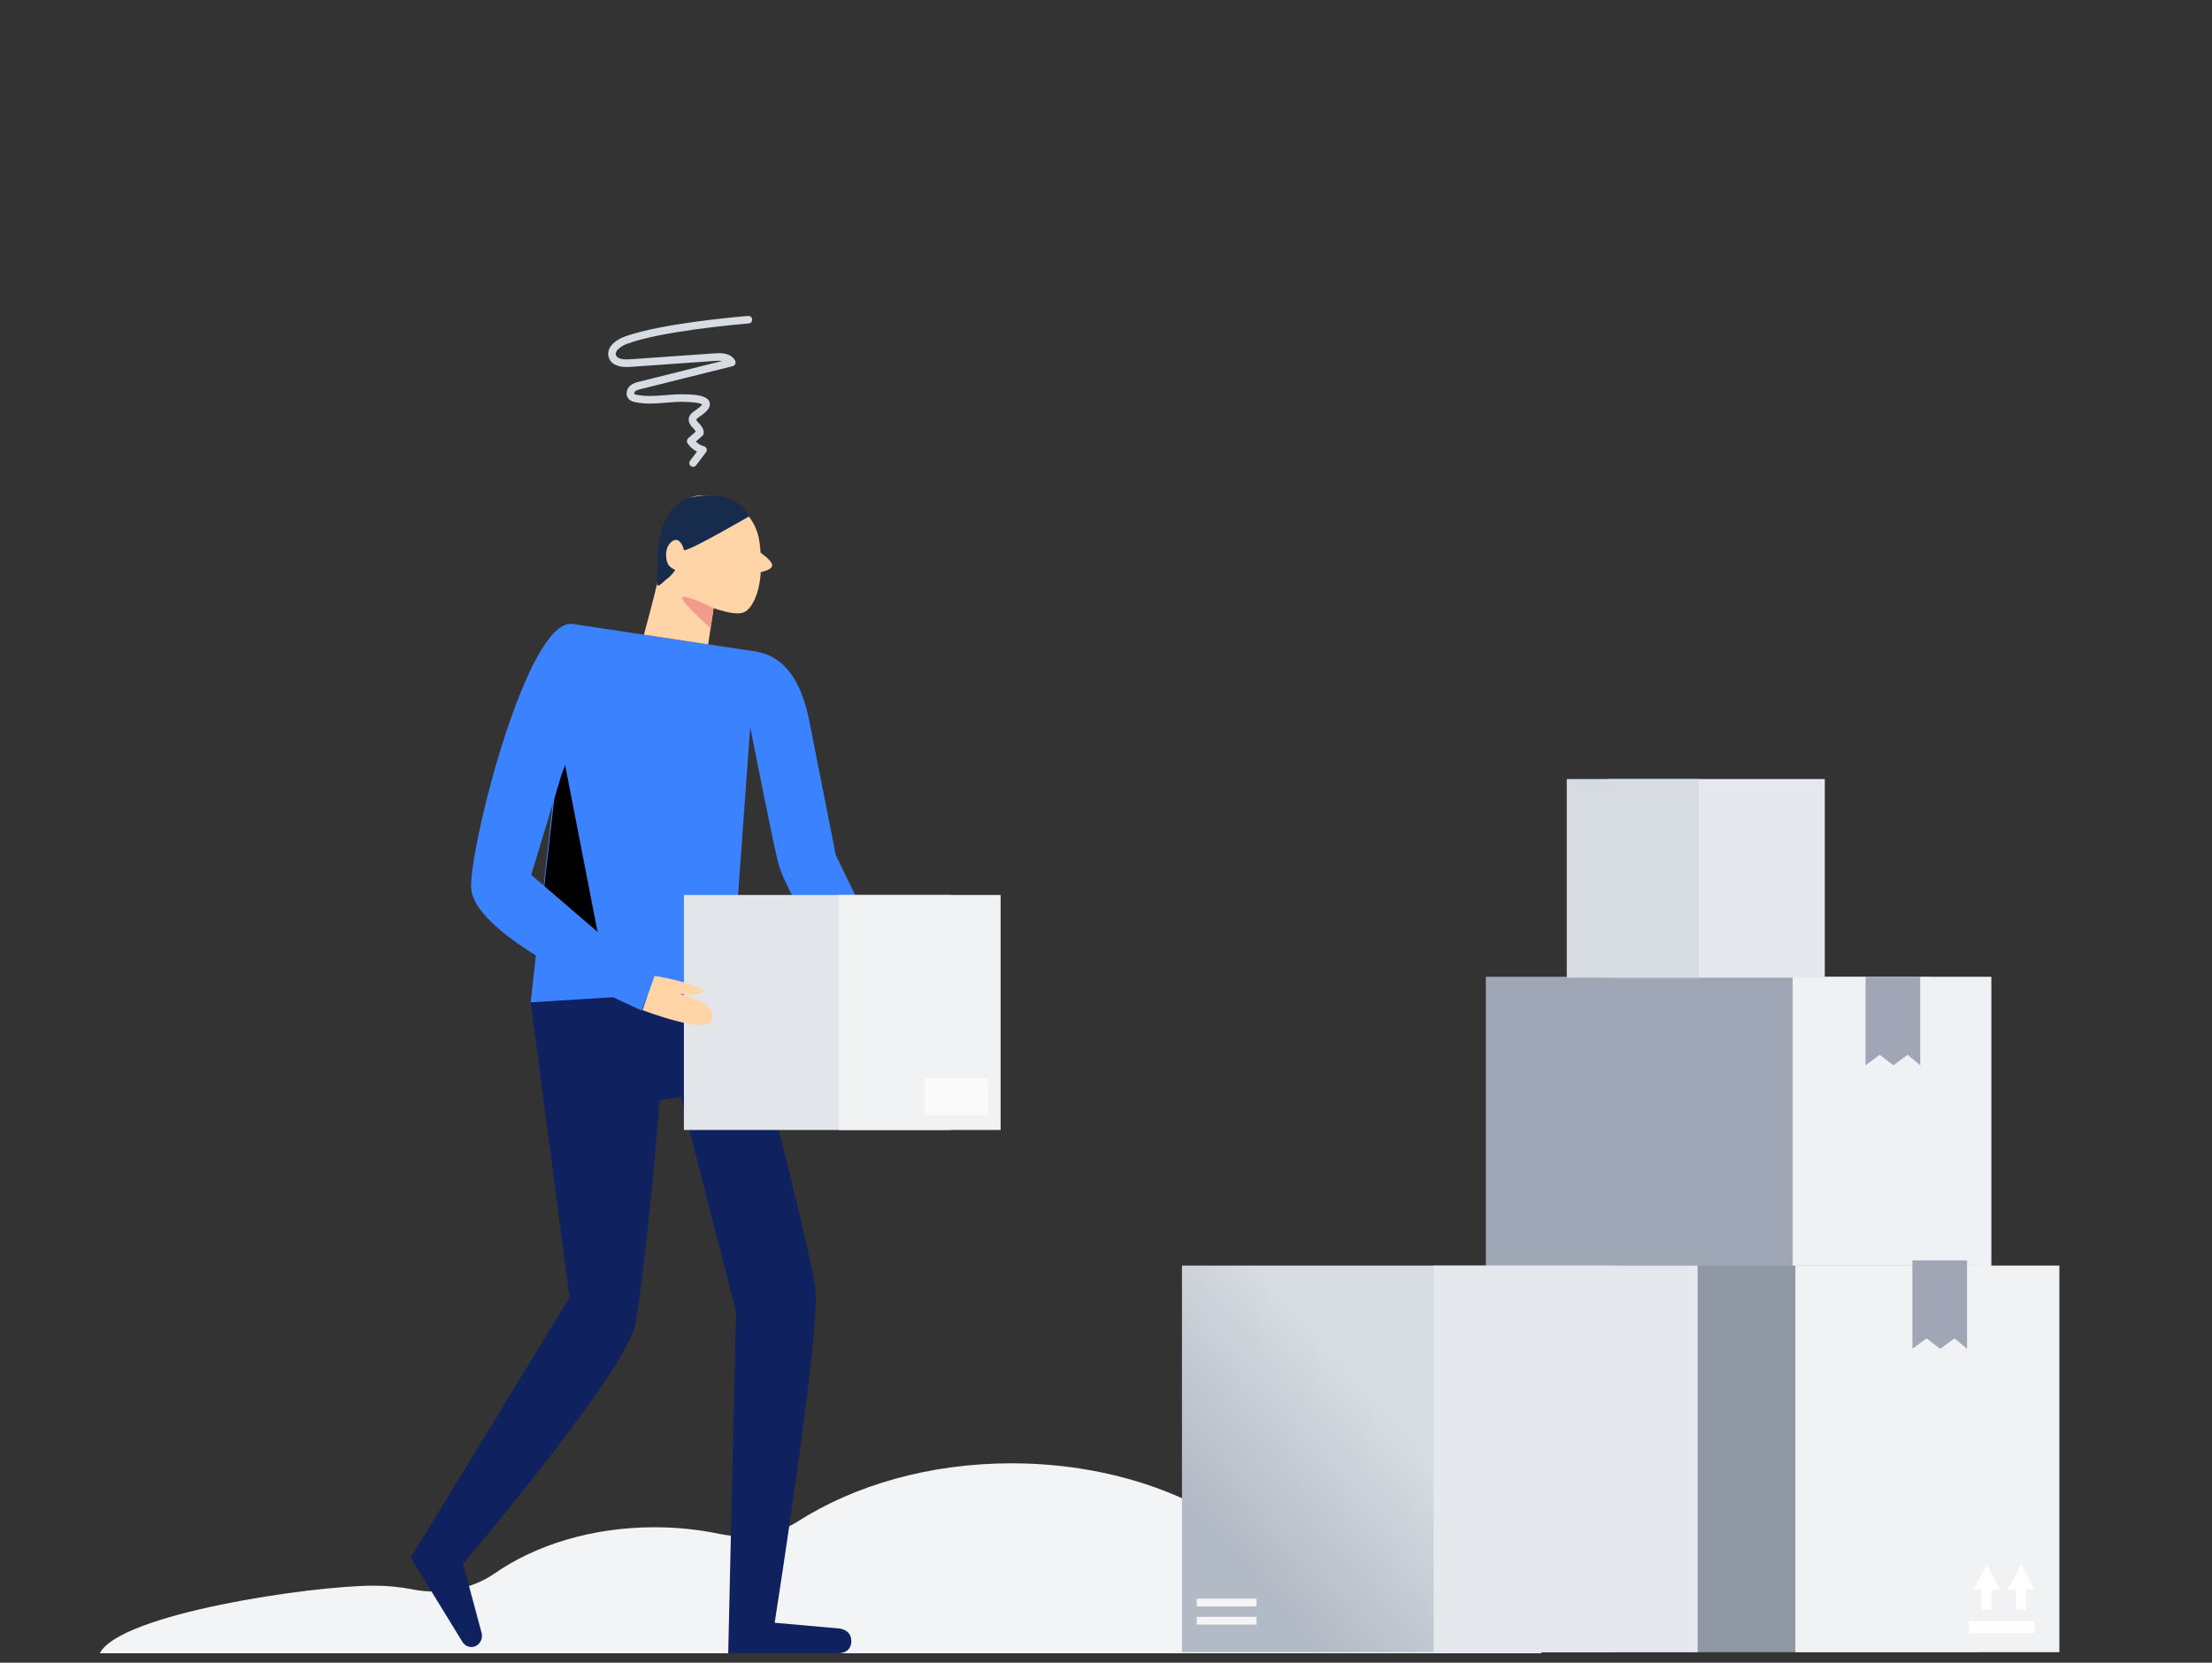 <?xml version="1.0" encoding="UTF-8"?>
<svg width="266px" height="200px" viewBox="0 0 266 200" xmlns="http://www.w3.org/2000/svg" xmlns:xlink="http://www.w3.org/1999/xlink" version="1.1">
 <rect x="0" y="0" width="266" height="200" fill="#333333" stroke="none"/>
 <!-- Generated by Pixelmator Pro 2.0.3 -->
 <g id="中文版">
  <g id="编组-39">
   <g id="feature-organize">
    <g id="Group-88">
     <path id="Fill-1-Copy" d="M185.377 198.859 C182.917 193.938 176.277 190.411 168.467 190.411 166.89 190.411 165.361 190.555 163.905 190.826 159.905 191.568 155.706 190.344 153.388 187.925 146.501 180.738 134.855 176.013 121.639 176.013 111.749 176.013 102.738 178.66 95.941 183.004 93.381 184.639 89.837 185.199 86.527 184.504 84.048 183.984 81.42 183.704 78.701 183.704 71.201 183.704 64.406 185.83 59.454 189.274 56.875 191.067 53.174 191.882 49.689 191.19 48.184 190.891 46.596 190.73 44.955 190.73 37.397 190.73 14.439 194.118 12 198.859 Z" fill="#f3f4f6" fill-opacity="1" stroke="none"/>
     <defs>
      <linearGradient id="linear-gradient" gradientUnits="userSpaceOnUse" x1="117.535" y1="124.546" x2="116.826" y2="147.812">
       <stop offset="0" stop-color="#d7dbe2" stop-opacity="1"/>
       <stop offset="1" stop-color="#b2bac5" stop-opacity="1"/>
      </linearGradient>
     </defs>
     <path id="Fill-1" d="M83.346 56.151 C83.25 56.151 83.153 56.121 83.071 56.059 82.87 55.907 82.83 55.621 82.983 55.42 L83.811 54.325 C83.355 54.09 82.958 53.738 82.677 53.311 82.553 53.122 82.586 52.872 82.754 52.721 83.06 52.446 83.367 52.173 83.675 51.899 83.613 51.785 83.487 51.648 83.372 51.523 83.073 51.199 82.664 50.755 82.872 50.158 82.975 49.864 83.2 49.679 83.349 49.556 83.406 49.508 83.498 49.443 83.61 49.365 84.088 49.032 84.366 48.792 84.437 48.651 84.325 48.569 83.901 48.378 82.368 48.34 L82.268 48.338 C81.552 48.316 80.809 48.377 80.09 48.437 78.886 48.535 77.641 48.638 76.397 48.379 76.212 48.341 75.825 48.26 75.574 47.956 75.176 47.483 75.355 46.788 75.752 46.418 76.099 46.098 76.549 45.987 76.878 45.906 L78.368 45.534 C81.197 44.827 84.025 44.121 86.855 43.416 86.635 43.388 86.369 43.385 86.054 43.408 82.637 43.648 79.219 43.888 75.802 44.13 74.394 44.227 73.528 43.866 73.226 43.057 73.089 42.69 73.105 42.304 73.274 41.941 73.685 41.055 74.843 40.585 75.187 40.462 79.459 38.935 88.239 38.144 89.955 38.002 90.206 37.981 90.427 38.167 90.448 38.418 90.469 38.669 90.282 38.89 90.031 38.91 88.334 39.051 79.659 39.831 75.494 41.321 74.83 41.558 74.27 41.961 74.101 42.325 74.035 42.467 74.028 42.599 74.081 42.738 74.26 43.218 75.082 43.265 75.739 43.221 79.155 42.978 82.572 42.738 85.99 42.498 86.458 42.464 87.887 42.362 88.407 43.396 88.469 43.52 88.471 43.665 88.413 43.791 88.356 43.917 88.244 44.01 88.109 44.043 84.935 44.834 81.763 45.626 78.589 46.418 L77.097 46.791 C76.784 46.868 76.532 46.939 76.372 47.087 76.271 47.181 76.244 47.336 76.275 47.372 76.324 47.432 76.519 47.473 76.583 47.486 77.698 47.718 78.824 47.625 80.015 47.528 80.759 47.467 81.53 47.403 82.294 47.426 L82.391 47.429 C83.824 47.463 85.175 47.612 85.348 48.46 85.493 49.164 84.674 49.735 84.132 50.113 84.045 50.173 83.973 50.223 83.929 50.259 83.871 50.307 83.752 50.405 83.733 50.458 83.705 50.539 83.9 50.751 84.043 50.906 84.32 51.207 84.666 51.583 84.624 52.106 84.614 52.223 84.56 52.332 84.472 52.41 L84.449 52.431 C84.193 52.659 83.938 52.886 83.683 53.113 83.947 53.383 84.286 53.582 84.653 53.678 84.8 53.716 84.919 53.825 84.969 53.969 85.019 54.113 84.994 54.273 84.902 54.394 L83.709 55.971 C83.62 56.089 83.483 56.151 83.346 56.151" fill-opacity="1" fill="url(#linear-gradient)" stroke="none"/>
     <g id="Group-49">
      <path id="Fill-8" d="M63.819 120.567 L68.484 156.063 49.398 187.365 55.611 197.495 C55.927 198.01 56.534 198.234 57.087 198.04 57.734 197.814 58.097 197.094 57.912 196.405 L55.683 188.099 C55.683 188.099 75.388 164.899 76.398 159.242 77.795 151.417 79.335 132.331 79.335 132.331 L81.881 131.917 88.502 157.775 87.571 198.859 100.845 198.859 C101.801 198.859 102.44 198.247 102.367 197.245 102.31 196.466 101.76 196.034 101.028 195.892 L93.157 195.19 C93.157 195.19 98.743 159.731 98.045 154.841 97.347 149.949 89.19 118.139 89.19 118.139 Z" fill="#0f215f" fill-opacity="1" stroke="none"/>
      <g id="Group-45">
       <path id="Fill-1-1" d="M100.512 102.871 L109.268 120.91 104.733 123.864 C104.733 123.864 94.883 108.47 93.632 103.96 93.15 102.223 91.418 93.693 88.436 78.371 93.013 77.745 95.945 80.381 97.231 86.277 Z" fill="#3b82ff" fill-opacity="1" stroke="none"/>
       <path id="Fill-3" d="M111.3 120.421 C111.3 120.421 114.116 124.924 113.959 125.545 113.803 126.166 111.926 123.527 111.926 123.527 111.926 123.527 115.68 128.651 114.272 129.737 112.865 130.824 110.831 129.427 109.58 127.874 108.329 126.321 106.764 123.371 106.764 123.371 Z" fill="#ffd5a7" fill-opacity="1" stroke="none"/>
      </g>
      <path id="Fill-27" d="M68.858 75.054 L90.872 78.367 87.929 119.055 63.819 120.567 Z" fill="#3b82ff" fill-opacity="1" stroke="none"/>
      <path id="Path-Copy-4" d="M72.096 113.327 C67.734 110.295 65.442 108.737 65.22 108.653 65.217 108.652 65.952 102.191 67.425 89.27 Z" fill="#000000" fill-opacity="1" stroke="none"/>
      <g id="Group-10">
       <g id="Group-4-Copy-2">
        <defs>
         <linearGradient id="linear-gradient-1" gradientUnits="userSpaceOnUse" x1="195.763" y1="225.637" x2="188.383" y2="235.145">
          <stop offset="0" stop-color="#e2e5ea" stop-opacity="1"/>
          <stop offset="1" stop-color="#bdc3ce" stop-opacity="1"/>
         </linearGradient>
        </defs>
        <path id="Fill-1-2" d="M82.24 135.918 L114.344 135.918 114.344 107.652 82.24 107.652 Z" fill-opacity="1" fill="url(#linear-gradient-1)" stroke="none"/>
        <defs>
         <linearGradient id="linear-gradient-2" gradientUnits="userSpaceOnUse" x1="215.127" y1="241.257" x2="218.393" y2="248.98">
          <stop offset="0" stop-color="#f0f2f4" stop-opacity="1"/>
          <stop offset="1" stop-color="#d5d9df" stop-opacity="1"/>
         </linearGradient>
        </defs>
        <path id="Fill-2" d="M100.829 135.918 L120.328 135.918 120.328 107.652 100.829 107.652 Z" fill-opacity="1" fill="url(#linear-gradient-2)" stroke="none"/>
       </g>
       <path id="Rectangle-4-Copy-5" d="M118.766 129.711 L111.195 129.711 111.195 134.123 118.766 134.123 Z" fill="#fafafa" fill-opacity="1" stroke="none"/>
      </g>
      <g id="Group-44">
       <path id="Fill-15" d="M78.634 117.916 L63.883 105.232 67.537 93.142 C71.986 81.641 72.427 75.614 68.858 75.063 63.506 74.236 56.645 101.029 56.646 106.609 56.647 110.329 63.48 115.309 77.145 121.547 Z" fill="#3b82ff" fill-opacity="1" stroke="none"/>
       <path id="Fill-17" d="M78.697 117.445 C77.974 117.125 84.781 118.48 84.598 119.307 84.493 119.784 81.691 119.557 81.691 119.557 81.691 119.557 86.529 120.451 85.497 122.873 84.857 124.374 77.255 121.504 77.255 121.504 Z" fill="#ffd5a7" fill-opacity="1" stroke="none"/>
      </g>
      <g id="Group-47">
       <path id="Fill-6" d="M85.158 77.508 L85.811 73.145 C87.613 73.77 88.839 73.933 89.49 73.632 90.466 73.181 91.345 71.287 91.481 68.829 92.183 68.66 92.824 68.404 92.857 68.029 92.893 67.62 92.195 67.008 91.465 66.485 91.429 65.958 91.375 65.469 91.309 65.048 90.879 62.281 88.588 59.541 84.266 59.595 79.944 59.648 79.429 67.551 79.121 69.67 79.032 70.277 78.47 72.501 77.435 76.342 Z" fill="#ffd5a7" fill-opacity="1" stroke="none"/>
       <path id="Fill-5" d="M85.811 73.145 C83.756 72.15 82.52 71.701 82.102 71.799 81.684 71.897 82.802 73.154 85.456 75.57 Z" fill="#f09b8b" fill-opacity="1" stroke="none"/>
       <path id="Fill-8-1" d="M82.232 66.141 C82.161 65.708 81.653 64.45 80.785 65.141 79.916 65.831 80.039 67.081 80.25 67.682 80.46 68.283 81.207 68.548 81.207 68.548 81.207 68.548 80.757 69.26 80.199 69.634 79.871 69.853 79.001 70.909 78.999 70.174 78.996 69.44 79.103 67.957 79.104 67.965 78.876 65.312 79.697 60.504 83.303 59.774 86.075 59.255 89.004 59.807 90.1 62.11 84.902 65.086 82.279 66.43 82.232 66.141 Z" fill="#172b4d" fill-opacity="1" stroke="none"/>
      </g>
     </g>
     <g id="Group-86">
      <g id="Group-4-Copy-3">
       <defs>
        <linearGradient id="linear-gradient-3" gradientUnits="userSpaceOnUse" x1="408.436" y1="346.211" x2="385.128" y2="350.85">
         <stop offset="0" stop-color="#d7dbe3" stop-opacity="1"/>
         <stop offset="1" stop-color="#9fa6b5" stop-opacity="1"/>
        </linearGradient>
       </defs>
       <path id="Fill-1-3" d="M178.679 152.377 L232.135 152.377 232.135 117.49 178.679 117.49 Z" fill-opacity="1" fill="url(#linear-gradient-3)" stroke="none"/>
       <defs>
        <linearGradient id="linear-gradient-4" gradientUnits="userSpaceOnUse" x1="428.828" y1="368.496" x2="431.627" y2="380.192">
         <stop offset="0" stop-color="#eff2f4" stop-opacity="1"/>
         <stop offset="1" stop-color="#cfd5df" stop-opacity="1"/>
        </linearGradient>
       </defs>
       <path id="Fill-2-1" d="M215.575 152.377 L239.467 152.377 239.467 117.49 215.575 117.49 Z" fill-opacity="1" fill="url(#linear-gradient-4)" stroke="none"/>
      </g>
      <g id="Group-4">
       <defs>
        <linearGradient id="linear-gradient-5" gradientUnits="userSpaceOnUse" x1="422.928" y1="379.884" x2="398.819" y2="397.634">
         <stop offset="0" stop-color="#d8dbe3" stop-opacity="1"/>
         <stop offset="1" stop-color="#9198a5" stop-opacity="1"/>
        </linearGradient>
       </defs>
       <path id="Fill-1-4" d="M185.636 198.732 L237.905 198.732 237.905 152.228 185.636 152.228 Z" fill-opacity="1" fill="url(#linear-gradient-5)" stroke="none"/>
       <defs>
        <linearGradient id="linear-gradient-6" gradientUnits="userSpaceOnUse" x1="440.498" y1="408.303" x2="444.193" y2="423.845">
         <stop offset="0" stop-color="#f0f2f4" stop-opacity="1"/>
         <stop offset="1" stop-color="#c9ced7" stop-opacity="1"/>
        </linearGradient>
       </defs>
       <path id="Fill-2-2" d="M215.901 198.732 L247.648 198.732 247.648 152.228 215.901 152.228 Z" fill-opacity="1" fill="url(#linear-gradient-6)" stroke="none"/>
      </g>
      <g id="Group-6">
       <path id="Fill-1-5" d="M244.682 196.424 L236.766 196.424 236.766 195.006 244.682 195.006 Z" fill="#ffffff" fill-opacity="1" stroke="none"/>
       <path id="Fill-2-3" d="M244.682 191.194 L243.658 191.194 243.658 193.603 242.451 193.603 242.451 191.194 241.428 191.194 243.055 188.218 Z" fill="#ffffff" fill-opacity="1" stroke="none"/>
       <path id="Fill-2-Copy" d="M240.552 191.194 L239.529 191.194 239.529 193.603 238.322 193.603 238.322 191.194 237.299 191.194 238.925 188.218 Z" fill="#ffffff" fill-opacity="1" stroke="none"/>
      </g>
      <path id="Rectangle-4" d="M236.545 151.603 L229.973 151.603 229.973 162.243 231.675 160.984 233.314 162.243 235.037 160.984 236.545 162.243 Z" fill="#a0a6b5" fill-opacity="1" stroke="none"/>
      <path id="Rectangle-4-Copy-3" d="M230.912 117.49 L224.34 117.49 224.34 128.131 226.042 126.872 227.681 128.131 229.404 126.872 230.912 128.131 Z" fill="#a0a6b5" fill-opacity="1" stroke="none"/>
      <g id="Group-4-Copy">
       <defs>
        <linearGradient id="linear-gradient-7" gradientUnits="userSpaceOnUse" x1="323.414" y1="348.65" x2="305.168" y2="364.724">
         <stop offset="0" stop-color="#d7dbe2" stop-opacity="1"/>
         <stop offset="1" stop-color="#b2bac5" stop-opacity="1"/>
        </linearGradient>
       </defs>
       <path id="Fill-1-6" d="M142.136 198.732 L194.405 198.732 194.405 152.228 142.136 152.228 Z" fill-opacity="1" fill="url(#linear-gradient-7)" stroke="none"/>
       <defs>
        <linearGradient id="linear-gradient-8" gradientUnits="userSpaceOnUse" x1="353.497" y1="364.803" x2="357.447" y2="382.012">
         <stop offset="0" stop-color="#e5e8ed" stop-opacity="1"/>
         <stop offset="1" stop-color="#bdc3ce" stop-opacity="1"/>
        </linearGradient>
       </defs>
       <path id="Fill-2-4" d="M172.401 198.732 L204.147 198.732 204.147 152.228 172.401 152.228 Z" fill-opacity="1" fill="url(#linear-gradient-8)" stroke="none"/>
      </g>
      <path id="Rectangle-4-Copy-6" d="M151.108 194.477 L143.91 194.477 143.91 195.416 151.108 195.416 Z" fill="#f4f4f4" fill-opacity="1" stroke="none"/>
      <path id="Rectangle-4-Copy-7" d="M151.108 192.287 L143.91 192.287 143.91 193.225 151.108 193.225 Z" fill="#f4f4f4" fill-opacity="1" stroke="none"/>
      <defs>
       <linearGradient id="linear-gradient-9" gradientUnits="userSpaceOnUse" x1="39.457" y1="323.336" x2="28.068" y2="331.98">
        <stop offset="0" stop-color="#e5e8ed" stop-opacity="1"/>
        <stop offset="1" stop-color="#bdc3ce" stop-opacity="1"/>
       </linearGradient>
      </defs>
      <path id="Fill-1-7" d="M219.437 117.598 L193.285 117.598 193.285 93.706 219.437 93.706 Z" fill-opacity="1" fill="url(#linear-gradient-9)" stroke="none"/>
      <defs>
       <linearGradient id="linear-gradient-10" gradientUnits="userSpaceOnUse" x1="35.617" y1="307.584" x2="32.281" y2="320.072">
        <stop offset="0" stop-color="#d7dbe2" stop-opacity="1"/>
        <stop offset="1" stop-color="#b2bac5" stop-opacity="1"/>
       </linearGradient>
      </defs>
      <path id="Fill-2-5" d="M204.294 117.598 L188.41 117.598 188.41 93.706 204.294 93.706 Z" fill-opacity="1" fill="url(#linear-gradient-10)" stroke="none"/>
     </g>
    </g>
   </g>
  </g>
 </g>
</svg>
